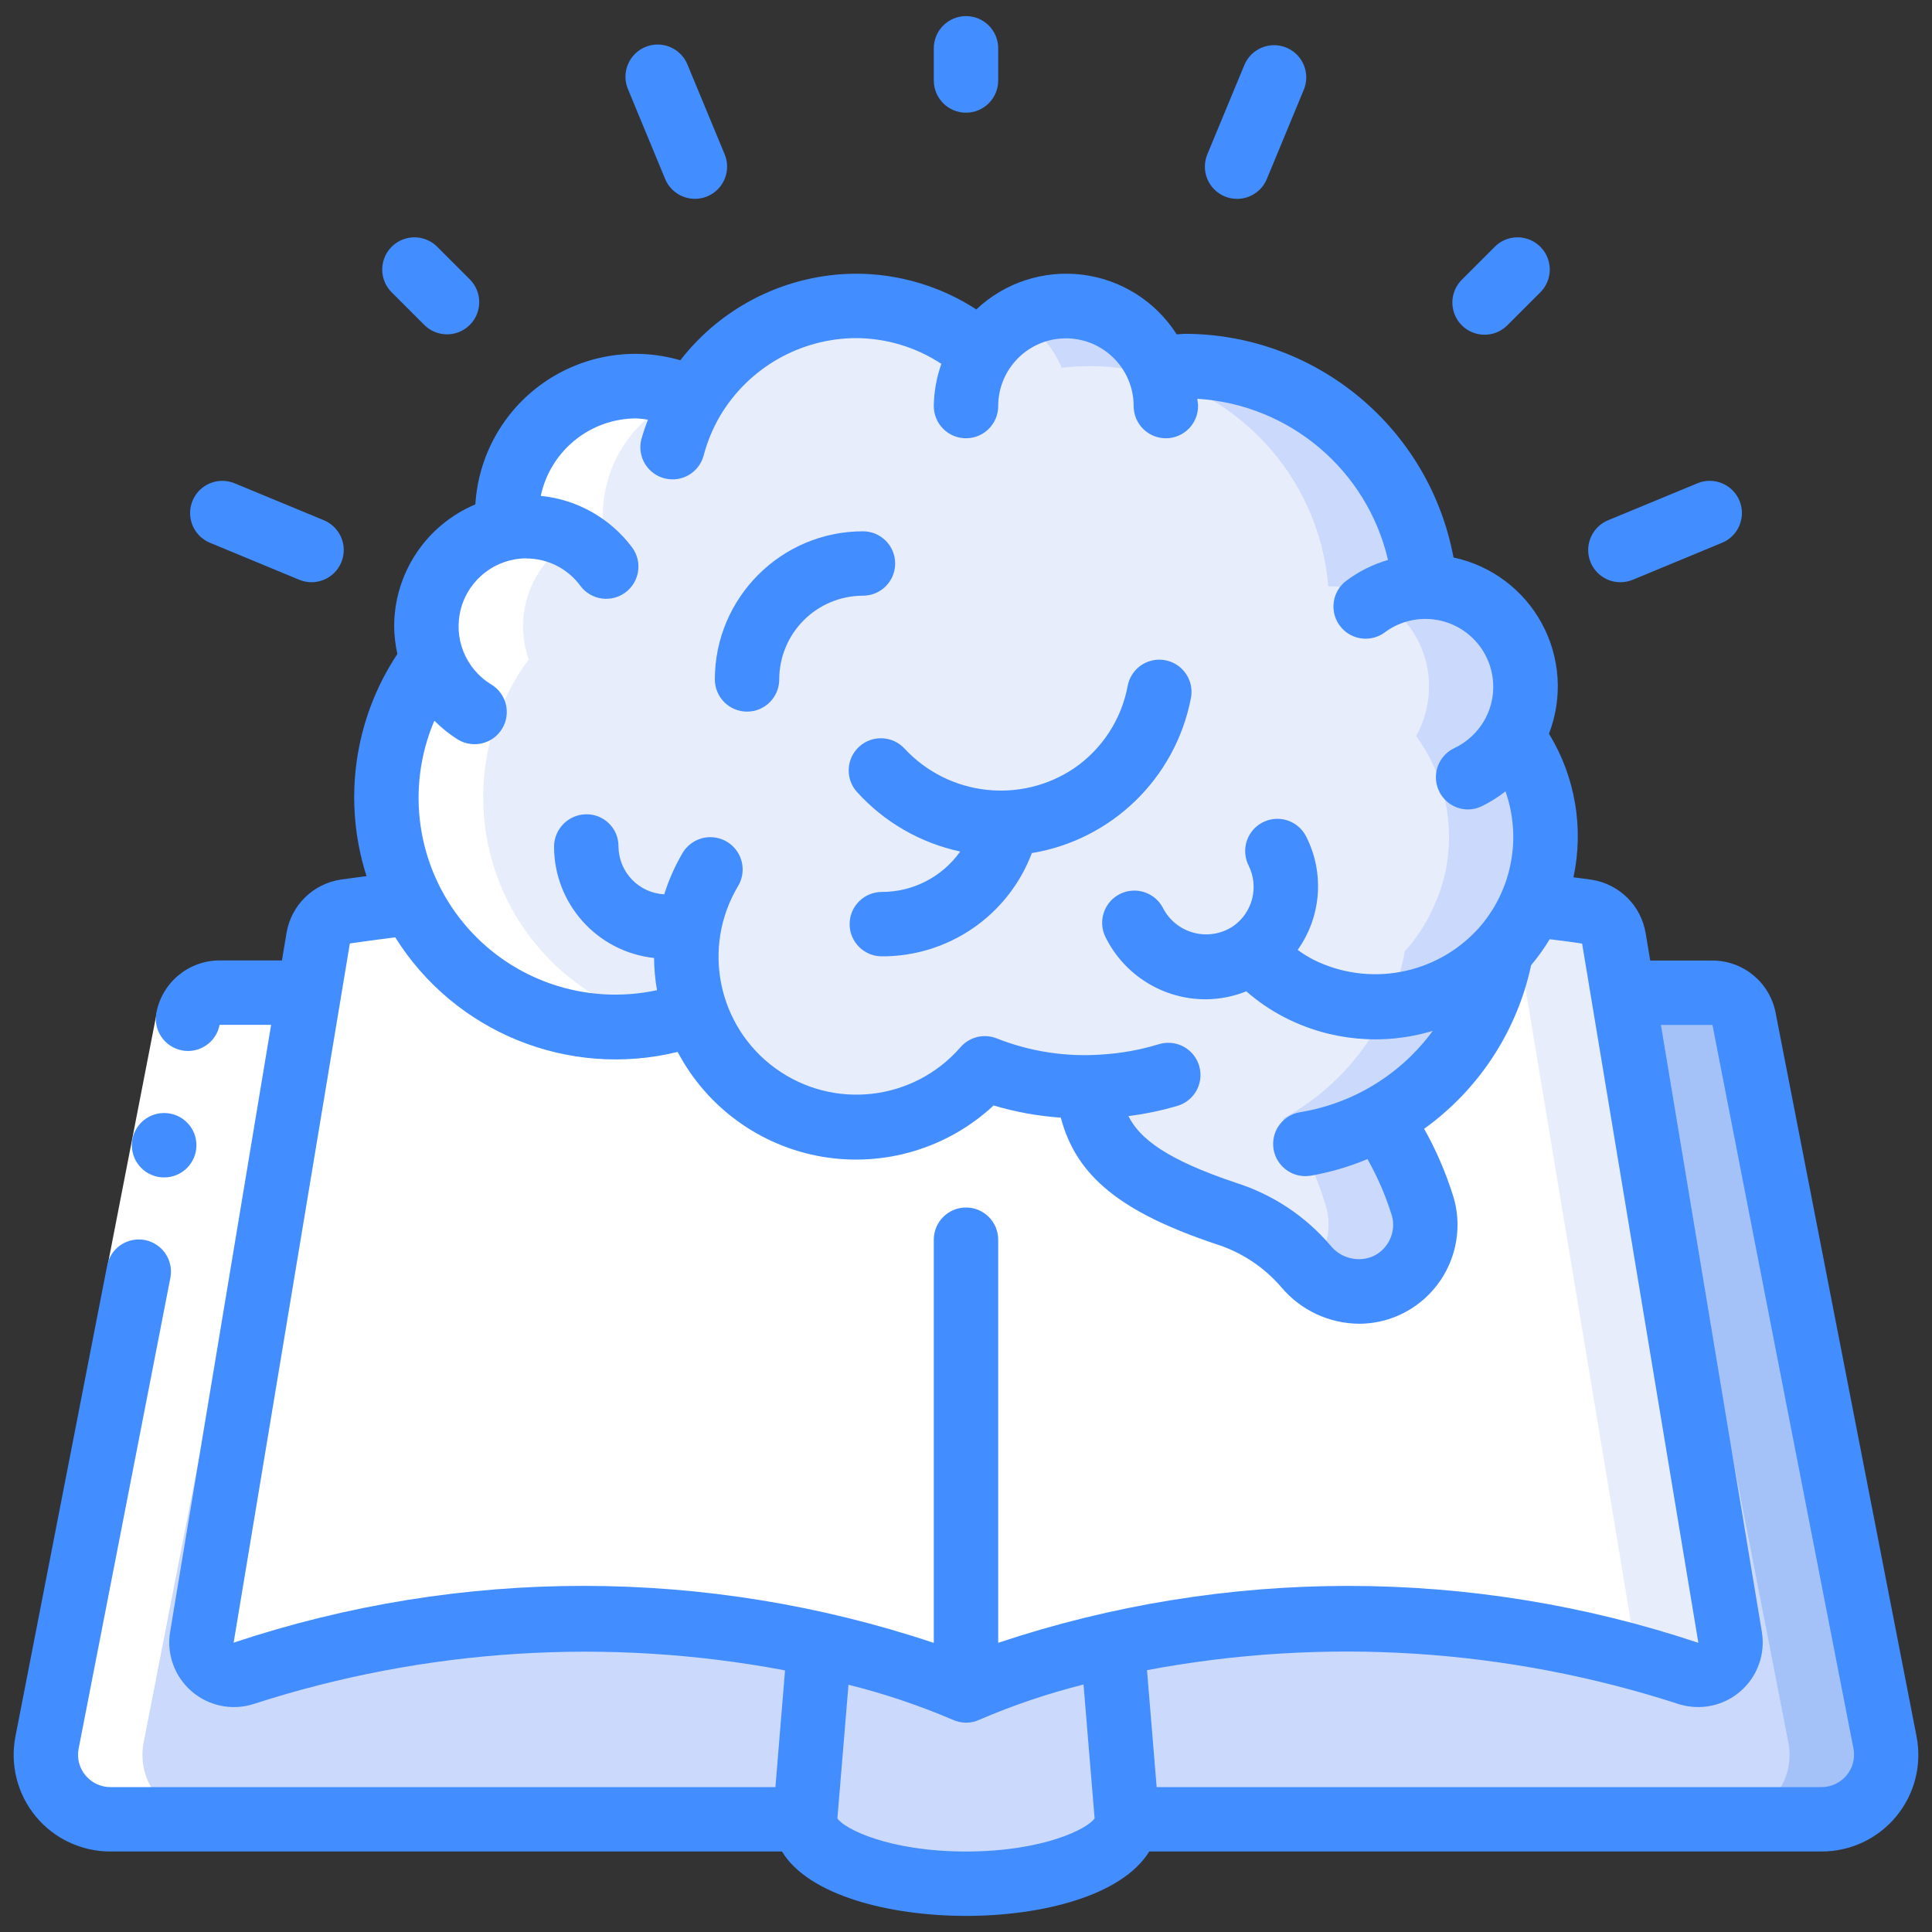 <svg width="72" height="72" viewBox="0 0 72 72" fill="" xmlns="http://www.w3.org/2000/svg">
<rect x="0" y="0" width="72" height="72" fill="#333333" stroke="none"/>
<path d="M30.54 61.272L30 67.8H4.116C3.398 67.802 2.717 67.483 2.26 66.93C1.802 66.377 1.616 65.649 1.752 64.944L7.008 37.968C7.117 37.404 7.61 36.997 8.184 36.996H11.52L7.524 61.02C7.46 61.432 7.612 61.847 7.926 62.12C8.241 62.394 8.674 62.486 9.072 62.364C16.004 60.1 23.414 59.723 30.54 61.272V61.272Z" fill="#CAD9FC"/>
<path d="M67.884 67.8H42L41.46 61.272C48.586 59.723 55.996 60.1 62.928 62.364C63.326 62.486 63.759 62.394 64.074 62.12C64.388 61.847 64.54 61.432 64.476 61.02L60.48 36.996H63.816C64.39 36.997 64.883 37.404 64.992 37.968L70.248 64.944C70.384 65.649 70.198 66.377 69.74 66.93C69.283 67.483 68.602 67.802 67.884 67.8V67.8Z" fill="#CAD9FC"/>
<path d="M70.248 64.944L64.992 37.968C64.883 37.404 64.39 36.997 63.816 36.996H60.48L60.488 37.044C60.944 37.15 61.297 37.51 61.392 37.968L66.648 64.944C66.784 65.649 66.598 66.377 66.141 66.93C65.683 67.483 65.002 67.802 64.284 67.8H67.884C68.602 67.802 69.283 67.483 69.74 66.93C70.198 66.377 70.384 65.649 70.248 64.944Z" fill="#A4C2F7"/>
<path d="M62.928 62.364C55.996 60.1 48.586 59.723 41.46 61.272C39.586 61.658 37.756 62.237 36 63C34.245 62.237 32.415 61.658 30.54 61.272C23.414 59.723 16.004 60.1 9.072 62.364C8.674 62.486 8.241 62.394 7.926 62.12C7.612 61.847 7.46 61.432 7.524 61.02L11.52 36.996L11.856 34.968C11.942 34.453 12.349 34.052 12.864 33.972C13.68 33.852 14.52 33.732 15.36 33.636C16.827 36.486 19.763 38.279 22.968 38.28C23.98 38.279 24.983 38.1 25.932 37.752C26.67 39.891 28.495 41.472 30.717 41.899C32.939 42.325 35.22 41.53 36.696 39.816C37.898 40.283 39.175 40.523 40.464 40.524H40.536C40.788 42.684 41.916 43.956 45.684 45.216C46.839 45.585 47.869 46.266 48.66 47.184C49.366 48.058 50.561 48.365 51.6 47.94C52.515 47.545 53.109 46.645 53.112 45.648C53.114 45.387 53.073 45.128 52.992 44.88C52.648 43.734 52.113 42.655 51.408 41.688C53.792 40.405 55.465 38.11 55.956 35.448C56.424 34.931 56.801 34.338 57.072 33.696C57.768 33.78 58.452 33.864 59.136 33.972C59.652 34.052 60.058 34.453 60.144 34.968L60.48 36.996L64.476 61.02C64.541 61.432 64.389 61.847 64.074 62.12C63.76 62.394 63.327 62.486 62.928 62.364V62.364Z" fill="white"/>
<path d="M64.476 61.02L60.48 36.996L60.144 34.968C60.058 34.453 59.652 34.052 59.136 33.972C58.452 33.864 57.768 33.78 57.072 33.696C56.908 34.071 56.707 34.429 56.472 34.765C56.501 34.831 56.524 34.898 56.541 34.968L56.877 36.996L60.873 61.02C60.911 61.267 60.869 61.519 60.753 61.74C61.473 61.928 62.193 62.131 62.921 62.365C63.321 62.49 63.756 62.399 64.073 62.126C64.39 61.852 64.542 61.433 64.476 61.02V61.02Z" fill="#E8EDFC"/>
<path d="M42 67.8C42 69.12 39.312 70.2 36 70.2C32.688 70.2 30 69.12 30 67.8L30.54 61.272C32.415 61.658 34.244 62.237 36 63C37.756 62.237 39.585 61.658 41.46 61.272L42 67.8Z" fill="#CAD9FC"/>
<path d="M57.6 31.188C57.605 32.052 57.425 32.907 57.072 33.696C56.801 34.338 56.423 34.931 55.956 35.448C55.465 38.11 53.792 40.405 51.408 41.688C52.112 42.655 52.648 43.734 52.992 44.88C53.073 45.128 53.113 45.387 53.112 45.648C53.109 46.645 52.515 47.545 51.6 47.94C50.561 48.365 49.365 48.058 48.66 47.184C47.869 46.266 46.839 45.585 45.684 45.216C41.916 43.956 40.788 42.684 40.536 40.524H40.464C39.175 40.523 37.897 40.283 36.696 39.816C35.219 41.53 32.939 42.325 30.717 41.899C28.495 41.472 26.67 39.891 25.932 37.752C24.982 38.1 23.979 38.279 22.968 38.28C19.725 38.278 16.76 36.446 15.308 33.546C13.855 30.646 14.164 27.175 16.104 24.576C15.96 24.184 15.886 23.77 15.888 23.352C15.884 21.569 17.14 20.032 18.888 19.68C18.876 19.536 18.864 19.392 18.864 19.236C18.865 16.559 21.035 14.389 23.712 14.388C24.44 14.384 25.158 14.549 25.812 14.868C27.09 12.717 29.406 11.399 31.908 11.4C33.624 11.394 35.283 12.022 36.564 13.164C37.3 11.977 38.638 11.303 40.029 11.416C41.42 11.53 42.631 12.414 43.164 13.704C43.507 13.666 43.851 13.646 44.196 13.644C48.846 13.652 52.715 17.218 53.1 21.852H53.136C54.125 21.852 55.073 22.246 55.771 22.946C56.469 23.646 56.859 24.595 56.856 25.584C56.854 26.23 56.689 26.866 56.376 27.432C57.172 28.522 57.601 29.838 57.6 31.188V31.188Z" fill="#E8EDFC"/>
<path d="M56.376 27.432C56.688 26.866 56.854 26.23 56.856 25.584C56.859 24.595 56.469 23.646 55.771 22.946C55.073 22.246 54.125 21.852 53.136 21.852H53.1C52.715 17.218 48.845 13.652 44.196 13.644C43.851 13.646 43.507 13.666 43.164 13.704C42.762 12.72 41.958 11.956 40.955 11.606C39.952 11.255 38.847 11.352 37.92 11.872C38.661 12.276 39.242 12.923 39.564 13.704C39.907 13.666 40.251 13.646 40.596 13.644C45.245 13.652 49.115 17.218 49.5 21.852H49.536C50.525 21.852 51.473 22.246 52.171 22.946C52.869 23.646 53.259 24.595 53.256 25.584C53.254 26.23 53.089 26.866 52.776 27.432C53.572 28.522 54.001 29.838 54 31.188C54.005 32.052 53.825 32.907 53.472 33.696C53.201 34.338 52.824 34.931 52.356 35.448C51.865 38.11 50.192 40.405 47.808 41.688C48.512 42.655 49.048 43.734 49.392 44.88C49.473 45.128 49.513 45.387 49.512 45.648C49.503 46.28 49.253 46.886 48.813 47.34C49.507 48.091 50.59 48.339 51.542 47.965C52.493 47.59 53.116 46.67 53.112 45.648C53.113 45.387 53.073 45.128 52.992 44.88C52.648 43.734 52.112 42.655 51.408 41.688C53.792 40.405 55.465 38.11 55.956 35.448C56.423 34.931 56.801 34.338 57.072 33.696C57.425 32.907 57.605 32.052 57.6 31.188C57.601 29.838 57.172 28.522 56.376 27.432V27.432Z" fill="#CAD9FC"/>
<path d="M24.162 37.975C21.468 37.171 19.335 35.103 18.447 32.435C17.56 29.767 18.029 26.834 19.704 24.576C19.346 23.557 19.448 22.433 19.981 21.494C20.515 20.555 21.43 19.894 22.488 19.68C22.281 17.544 23.517 15.529 25.516 14.747C23.951 14.118 22.172 14.348 20.819 15.355C19.466 16.362 18.735 18.001 18.888 19.68C17.829 19.894 16.915 20.555 16.381 21.494C15.848 22.433 15.746 23.557 16.104 24.576C12.187 29.77 14.983 38.604 24.892 38.67" fill="white"/>
<path d="M11.52 36.996H8.184C7.61 36.997 7.117 37.404 7.008 37.968L1.752 64.944C1.616 65.649 1.802 66.377 2.26 66.93C2.717 67.483 3.398 67.802 4.116 67.8H7.716C6.998 67.802 6.317 67.483 5.86 66.93C5.402 66.377 5.216 65.649 5.352 64.944L10.608 37.968C10.717 37.404 11.21 36.997 11.784 36.996" fill="white"/>
<path d="M4.012 47.15L5.845 37.723L8.202 38.182L6.369 47.609L4.012 47.15Z" fill="white"/>
<path d="M6.12 43.879C5.457 43.883 4.917 43.348 4.914 42.685C4.911 42.023 5.445 41.483 6.108 41.479H6.12C6.783 41.479 7.32 42.017 7.32 42.679C7.32 43.342 6.783 43.879 6.12 43.879Z" fill="#428DFF"/>
<path d="M66.172 37.744C65.955 36.614 64.967 35.797 63.816 35.796H61.499L61.328 34.775C61.158 33.749 60.35 32.948 59.323 32.786C59.095 32.75 58.865 32.726 58.638 32.695C59.031 30.861 58.705 28.945 57.726 27.344C58.243 26.003 58.147 24.503 57.462 23.239C56.778 21.976 55.574 21.075 54.168 20.776C53.269 15.966 49.085 12.47 44.193 12.44C44.072 12.44 43.966 12.456 43.852 12.46C43.07 11.232 41.781 10.417 40.337 10.237C38.892 10.058 37.443 10.532 36.384 11.531C35.05 10.664 33.494 10.202 31.903 10.2C29.34 10.21 26.924 11.4 25.354 13.426C23.61 12.917 21.729 13.229 20.242 14.274C18.756 15.319 17.826 16.983 17.715 18.797C15.883 19.567 14.69 21.36 14.689 23.347C14.693 23.692 14.733 24.035 14.809 24.371C13.189 26.813 12.766 29.859 13.659 32.651C13.337 32.695 13.008 32.735 12.698 32.78C11.666 32.936 10.851 33.738 10.678 34.768L10.507 35.792H8.184C7.034 35.793 6.045 36.61 5.828 37.74C5.768 38.053 5.835 38.377 6.014 38.64C6.192 38.904 6.469 39.085 6.781 39.145C6.856 39.16 6.933 39.167 7.009 39.167C7.584 39.165 8.076 38.757 8.184 38.192H10.104L6.338 60.827C6.206 61.651 6.509 62.484 7.14 63.03C7.771 63.576 8.639 63.757 9.436 63.508C15.833 61.435 22.648 61.003 29.256 62.25L28.898 66.6H4.116C3.754 66.6 3.411 66.438 3.181 66.158C2.955 65.885 2.862 65.524 2.929 65.174L6.349 47.622C6.477 46.971 6.053 46.341 5.402 46.213C4.752 46.086 4.121 46.51 3.994 47.16L0.575 64.714C0.37 65.77 0.648 66.863 1.333 67.693C2.019 68.523 3.04 69.002 4.116 69H29.141C30.134 70.639 33.154 71.4 36 71.4C38.816 71.4 41.807 70.657 42.829 69H67.884C68.96 69.002 69.981 68.523 70.666 67.693C71.352 66.864 71.63 65.771 71.425 64.715L66.172 37.744ZM19.612 20.813C20.407 20.81 21.156 21.189 21.627 21.83C22.021 22.363 22.774 22.475 23.306 22.08C23.839 21.685 23.951 20.933 23.556 20.4C22.741 19.311 21.506 18.614 20.153 18.48C20.511 16.799 21.993 15.596 23.711 15.592C23.857 15.599 24.003 15.615 24.148 15.64C24.051 15.886 23.967 16.136 23.896 16.391C23.746 17.026 24.132 17.664 24.764 17.827C25.396 17.991 26.042 17.619 26.219 16.991C26.355 16.463 26.565 15.958 26.842 15.488C27.906 13.705 29.826 12.609 31.903 12.6C33.033 12.605 34.138 12.938 35.082 13.56C34.902 14.065 34.807 14.597 34.8 15.133C34.8 15.796 35.337 16.333 36 16.333C36.663 16.333 37.2 15.796 37.2 15.133C37.2 13.739 38.33 12.609 39.724 12.609C41.118 12.609 42.248 13.739 42.248 15.133C42.248 15.796 42.786 16.333 43.449 16.333C44.111 16.333 44.648 15.796 44.648 15.133C44.648 15.041 44.626 14.953 44.621 14.861C48.057 15.073 50.946 17.515 51.727 20.868C51.167 21.031 50.642 21.293 50.175 21.642C49.831 21.899 49.652 22.32 49.703 22.745C49.754 23.171 50.029 23.537 50.423 23.706C50.817 23.874 51.272 23.819 51.614 23.562C52.573 22.852 53.898 22.909 54.793 23.698C55.688 24.487 55.909 25.794 55.325 26.834C55.064 27.294 54.667 27.661 54.188 27.886C53.687 28.128 53.419 28.684 53.541 29.228C53.662 29.772 54.142 30.16 54.7 30.166C54.876 30.166 55.049 30.127 55.209 30.052C55.526 29.898 55.827 29.71 56.105 29.491C56.725 31.255 56.336 33.216 55.09 34.609L55.061 34.639C53.498 36.333 51.004 36.79 48.941 35.762C48.739 35.656 48.545 35.535 48.36 35.4C49.244 34.161 49.366 32.533 48.677 31.176C48.484 30.793 48.101 30.542 47.673 30.517C47.245 30.493 46.836 30.699 46.601 31.057C46.366 31.416 46.34 31.873 46.532 32.256C46.927 33.049 46.681 34.012 45.954 34.518C45.527 34.802 45 34.892 44.503 34.765C44.006 34.639 43.586 34.307 43.348 33.853C43.156 33.47 42.774 33.218 42.346 33.192C41.918 33.166 41.509 33.371 41.273 33.729C41.036 34.087 41.009 34.544 41.201 34.927C41.905 36.348 43.355 37.245 44.94 37.241C45.456 37.237 45.967 37.137 46.446 36.944C46.875 37.32 47.347 37.642 47.852 37.904C49.563 38.791 51.551 38.975 53.395 38.417C52.209 40.036 50.435 41.124 48.454 41.447C47.837 41.547 47.401 42.103 47.45 42.726C47.499 43.348 48.018 43.829 48.642 43.831C48.706 43.831 48.77 43.826 48.833 43.817C49.564 43.69 50.278 43.482 50.962 43.195C51.331 43.849 51.631 44.539 51.857 45.256C51.898 45.381 51.919 45.511 51.919 45.643C51.919 46.162 51.609 46.63 51.132 46.834C50.58 47.047 49.953 46.879 49.583 46.417C48.654 45.326 47.437 44.517 46.071 44.083C43.477 43.214 42.477 42.438 42.052 41.593C42.674 41.516 43.289 41.387 43.891 41.209C44.301 41.083 44.613 40.748 44.708 40.33C44.804 39.912 44.67 39.475 44.356 39.183C44.041 38.891 43.596 38.789 43.186 38.915C42.512 39.121 41.817 39.249 41.114 39.295C39.761 39.401 38.4 39.196 37.138 38.695C36.664 38.51 36.124 38.645 35.792 39.03C34.045 41.037 31.055 41.378 28.901 39.816C26.747 38.254 26.141 35.306 27.505 33.022C27.726 32.653 27.734 32.194 27.525 31.818C27.316 31.442 26.922 31.206 26.492 31.199C26.062 31.192 25.661 31.416 25.44 31.784C25.154 32.272 24.924 32.79 24.754 33.329C23.809 33.279 23.064 32.506 23.049 31.56V31.53C23.048 31.213 22.921 30.91 22.695 30.688C22.47 30.465 22.165 30.342 21.849 30.346C21.183 30.352 20.647 30.894 20.648 31.56C20.654 33.688 22.259 35.472 24.375 35.701C24.379 36.103 24.415 36.505 24.484 36.901C21.804 37.481 19.025 36.518 17.279 34.404C15.533 32.291 15.112 29.38 16.187 26.858C16.455 27.13 16.755 27.369 17.08 27.57C17.646 27.902 18.375 27.717 18.714 27.154C19.053 26.591 18.877 25.86 18.318 25.514C17.344 24.929 16.879 23.766 17.181 22.669C17.482 21.573 18.477 20.812 19.614 20.808L19.612 20.813ZM8.707 61.217L13.038 35.16C13.591 35.078 14.162 35.006 14.73 34.932C16.949 38.478 21.192 40.199 25.254 39.202C26.346 41.273 28.34 42.718 30.648 43.109C32.957 43.5 35.316 42.793 37.029 41.197C37.844 41.44 38.684 41.593 39.533 41.651C40.112 43.849 41.788 45.181 45.307 46.361C46.256 46.658 47.102 47.216 47.751 47.97C48.471 48.827 49.531 49.324 50.65 49.332C51.139 49.332 51.624 49.233 52.074 49.042C53.434 48.46 54.317 47.124 54.317 45.644C54.318 45.259 54.256 44.875 54.135 44.509C53.865 43.661 53.509 42.843 53.074 42.067C55.114 40.6 56.536 38.426 57.061 35.969C57.317 35.665 57.548 35.342 57.752 35.002C58.154 35.053 58.556 35.099 58.961 35.166L63.293 61.223C54.825 58.395 45.668 58.395 37.2 61.223V46.2C37.2 45.537 36.663 45 36 45C35.337 45 34.8 45.537 34.8 46.2V61.226C26.333 58.396 17.176 58.393 8.707 61.217V61.217ZM36 69C33.109 69 31.451 68.146 31.207 67.765L31.62 62.785C32.94 63.114 34.231 63.547 35.482 64.08C35.643 64.158 35.821 64.199 36 64.2C36.18 64.2 36.358 64.159 36.52 64.08C37.77 63.544 39.061 63.108 40.38 62.777L40.793 67.764C40.549 68.146 38.891 69 36 69V69ZM68.819 66.158C68.589 66.438 68.246 66.6 67.884 66.6H43.105L42.745 62.242C49.357 60.997 56.175 61.433 62.574 63.51C63.37 63.756 64.237 63.573 64.865 63.026C65.493 62.479 65.794 61.645 65.66 60.823L61.898 38.197H63.819L69.075 65.173C69.141 65.523 69.047 65.885 68.819 66.158V66.158Z" fill="#428DFF"/>
<path d="M32.023 27.822C31.532 28.267 31.494 29.025 31.938 29.516C32.956 30.64 34.301 31.416 35.784 31.734C35.113 32.68 34.024 33.242 32.863 33.24C32.201 33.24 31.663 33.777 31.663 34.44C31.663 35.103 32.201 35.64 32.863 35.64C35.347 35.65 37.577 34.116 38.454 31.792C41.438 31.297 43.8 29 44.379 26.032C44.468 25.607 44.321 25.167 43.994 24.881C43.668 24.596 43.212 24.509 42.803 24.653C42.394 24.798 42.096 25.153 42.022 25.58C41.786 26.818 41.072 27.913 40.035 28.627C38.038 29.972 35.36 29.667 33.718 27.907C33.273 27.416 32.515 27.378 32.023 27.822V27.822Z" fill="#428DFF"/>
<path d="M27.84 26.52C28.503 26.52 29.04 25.983 29.04 25.32C29.04 24.492 29.369 23.699 29.954 23.114C30.539 22.529 31.333 22.2 32.16 22.2C32.823 22.2 33.36 21.663 33.36 21C33.36 20.337 32.823 19.8 32.16 19.8C29.113 19.803 26.643 22.273 26.64 25.32C26.64 25.638 26.767 25.944 26.992 26.169C27.217 26.394 27.522 26.52 27.84 26.52V26.52Z" fill="#428DFF"/>
<path d="M37.2 3V1.8C37.2 1.137 36.663 0.6 36 0.6C35.338 0.6 34.8 1.137 34.8 1.8V3C34.8 3.663 35.338 4.2 36 4.2C36.663 4.2 37.2 3.663 37.2 3Z" fill="#428DFF"/>
<path d="M55.692 9.211L54.492 10.411C54.18 10.713 54.055 11.159 54.165 11.578C54.274 11.998 54.602 12.325 55.022 12.435C55.441 12.545 55.887 12.42 56.189 12.108L57.389 10.908C57.701 10.607 57.826 10.161 57.716 9.741C57.606 9.321 57.278 8.994 56.859 8.884C56.439 8.774 55.993 8.899 55.692 9.211Z" fill="#428DFF"/>
<path d="M16.659 12.46C17.145 12.46 17.582 12.167 17.768 11.719C17.953 11.27 17.851 10.754 17.508 10.411L16.308 9.211C16.006 8.899 15.56 8.774 15.141 8.884C14.721 8.994 14.394 9.321 14.284 9.741C14.174 10.161 14.299 10.607 14.611 10.908L15.811 12.108C16.036 12.333 16.341 12.46 16.659 12.46Z" fill="#428DFF"/>
<path d="M25.897 7.41C26.055 7.41 26.211 7.379 26.357 7.319C26.651 7.197 26.884 6.963 27.006 6.669C27.128 6.375 27.128 6.044 27.006 5.75L25.627 2.424C25.469 2.019 25.104 1.731 24.674 1.671C24.243 1.612 23.814 1.79 23.552 2.137C23.29 2.484 23.236 2.945 23.411 3.343L24.788 6.67C24.974 7.118 25.412 7.41 25.897 7.41V7.41Z" fill="#428DFF"/>
<path d="M47.94 1.775C47.328 1.522 46.626 1.812 46.373 2.424L44.994 5.75C44.871 6.045 44.871 6.375 44.993 6.67C45.115 6.964 45.349 7.198 45.643 7.32C45.789 7.38 45.945 7.411 46.103 7.411C46.588 7.411 47.026 7.119 47.211 6.671L48.589 3.344C48.711 3.05 48.712 2.719 48.59 2.425C48.468 2.131 48.234 1.897 47.94 1.775V1.775Z" fill="#428DFF"/>
<path d="M60.39 21.698C60.548 21.698 60.704 21.667 60.85 21.606L64.175 20.228C64.571 20.064 64.85 19.702 64.906 19.276C64.962 18.851 64.787 18.429 64.447 18.168C64.107 17.907 63.653 17.847 63.257 18.011L59.931 19.388C59.4 19.606 59.098 20.17 59.21 20.733C59.322 21.295 59.816 21.7 60.39 21.698Z" fill="#428DFF"/>
<path d="M11.15 21.606C11.763 21.86 12.465 21.569 12.719 20.957C12.973 20.344 12.682 19.642 12.07 19.388L8.743 18.011C8.131 17.757 7.429 18.048 7.176 18.661C6.922 19.273 7.213 19.975 7.825 20.228L11.15 21.606Z" fill="#428DFF"/>
</svg>
